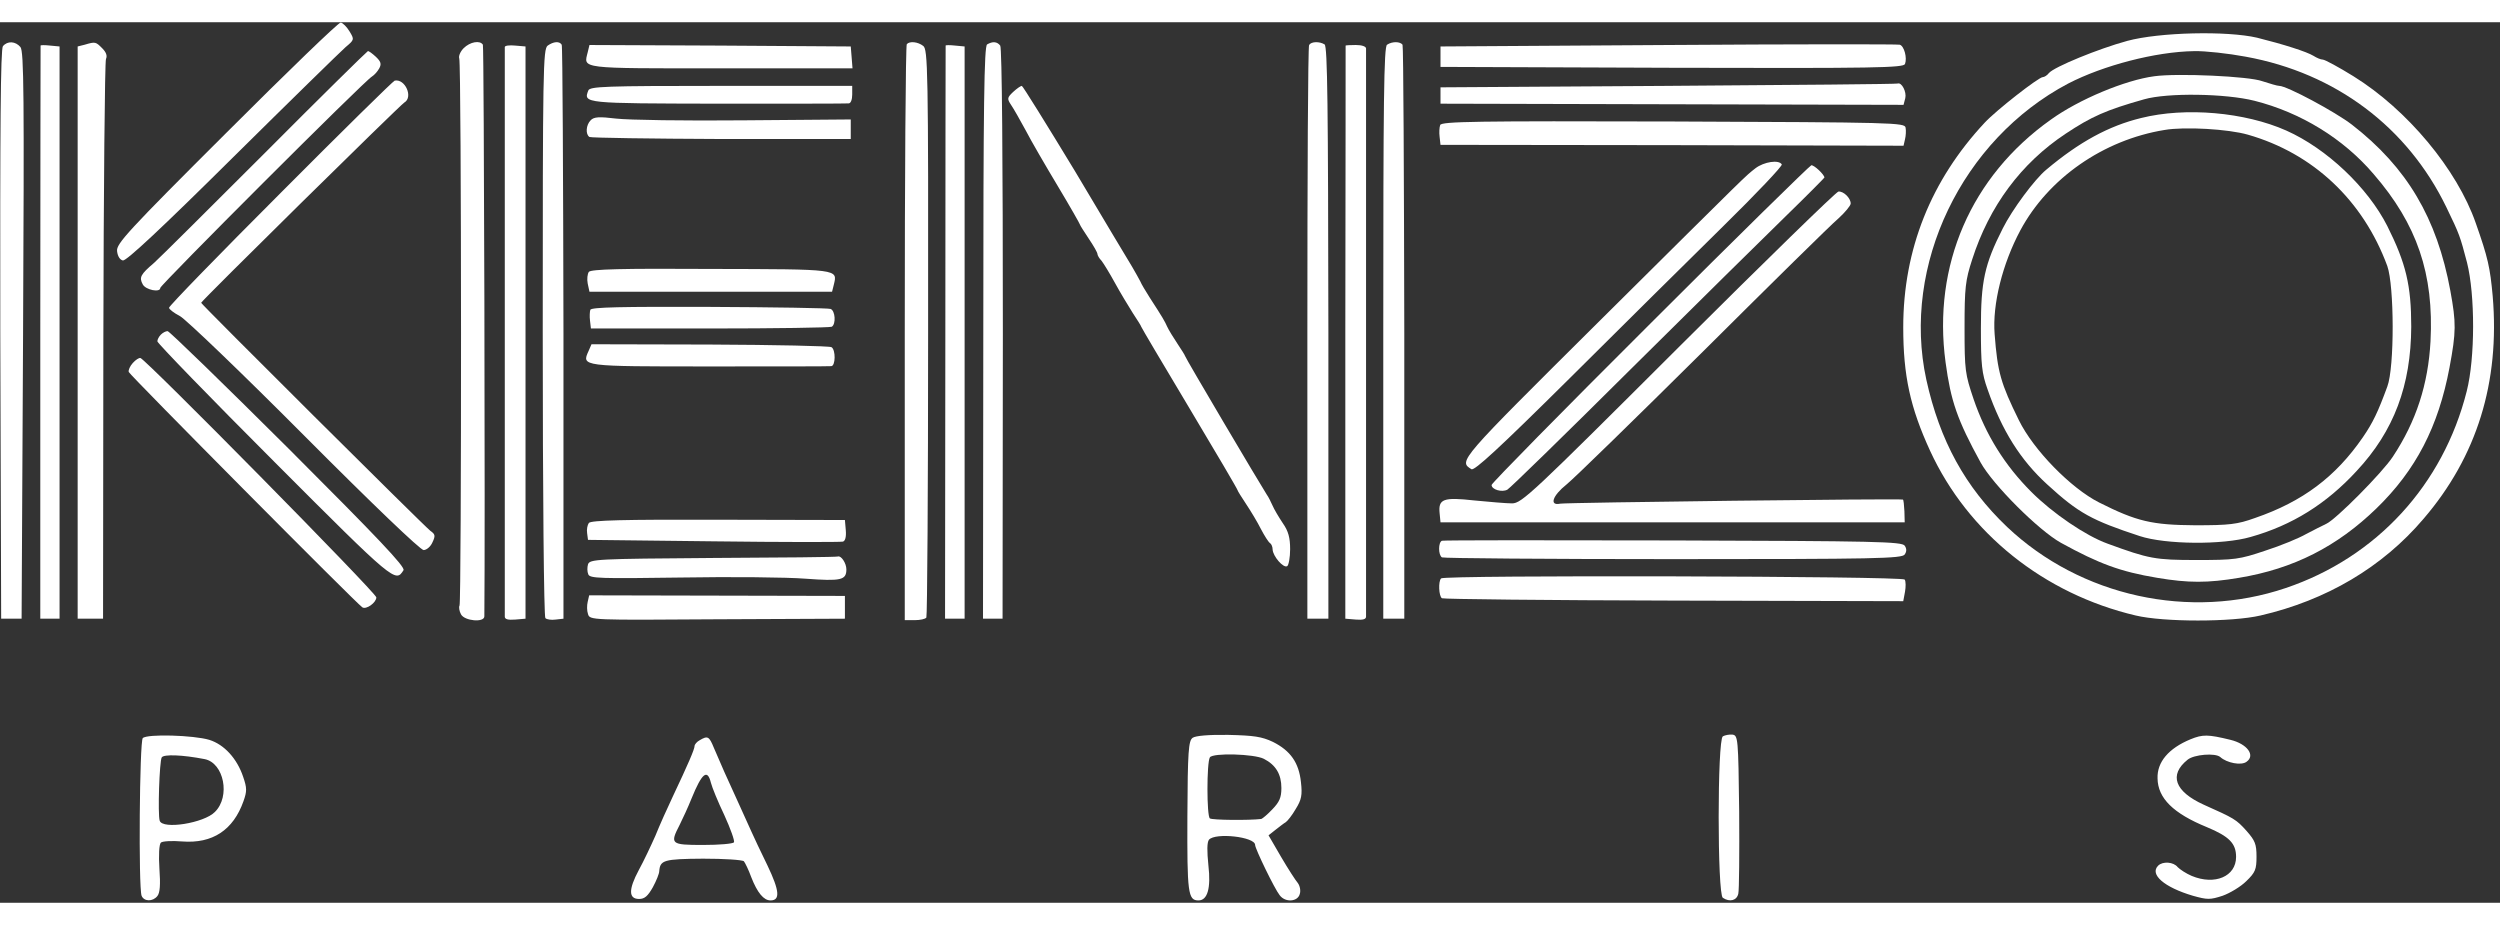 <svg height="925" viewBox="25.1 12.2 856.3 301.6" width="2500" xmlns="http://www.w3.org/2000/svg"><rect x="25.1" y="12.2" width="856.3" height="301.6" fill="#333333" stroke="none"/><path d="m102.7 50c-34.1 34-37.8 38.1-37.5 40.6.2 1.8 1 3 2 3.2 1.2.2 13.4-11.2 37.5-35.1 19.7-19.5 37.2-36.6 38.8-38 3-2.5 3-2.6 1.3-5.4-.9-1.5-2.3-2.9-3-3s-18.3 16.9-39.1 37.7zm651-31.4c-9.9 2.7-25 8.9-26.8 11-.6.8-1.6 1.4-2.1 1.4-1.4 0-15.9 11.3-19.9 15.6-18.4 19.7-27.9 43.4-27.9 70.1 0 16.6 2.4 27.5 9.2 42.3 13 28.2 39 49 70.4 56.4 9.6 2.3 33 2.3 42.8 0 22.5-5.2 41.7-16.5 55.8-33.1 18.3-21.3 26.2-46.8 23.7-76.3-.9-9.8-1.6-13.1-5.8-25-6.4-18.4-23.5-38.9-41.9-50.3-5-3.1-9.8-5.7-10.5-5.7s-2.1-.6-3.2-1.3c-2.3-1.4-10.1-3.9-19.3-6.2-10.3-2.4-33.4-1.9-44.5 1.1zm40.6 5.4c30.8 5.6 55.4 24.1 68.7 51.5 4.6 9.5 4.7 9.9 7.1 19 2.8 11.1 2.8 32.7-.1 44.1-8.1 32.1-30.9 56.9-62 67.4-32.8 11.1-70.2 2.9-95.4-20.9-14.4-13.7-23.1-29.6-27.7-50.5-8.5-39.1 12.2-82.2 48.6-101.4 12-6.2 29.9-10.9 43.1-11.1 3.8-.1 11.8.8 17.7 1.9z" fill="#ffffff"/><path d="m763 30.7c-9.9 1.3-25.8 7.9-35.5 14.9-27.3 19.4-40.5 49.9-36 83.1 1.8 13.3 4 19.7 12 34.3 4.2 7.6 19.8 23.2 27.5 27.5 13.1 7.2 20.4 9.9 33 12 10.7 1.8 17.3 1.8 28 0 18.7-3.1 33.6-10.7 47.1-23.8s21.2-28 25-48.2c2.3-12.3 2.3-15.3.3-26.3-4.6-25-14.9-42.3-33.7-56.9-5.7-4.4-22.3-13.3-24.9-13.3-.7 0-3.3-.8-5.8-1.6-4.5-1.7-29.1-2.8-37-1.7zm34.3 8.4c15.8 4 30.4 12.9 40.8 25.1 14.9 17.2 20.7 34.2 19.5 57.3-.8 14.7-4.9 27.4-12.9 39.5-3.6 5.5-19.6 21.6-22.8 23-1.3.6-4.4 2.2-6.9 3.5-2.4 1.4-8.7 4-14 5.7-8.9 3-10.4 3.2-23.5 3.2-14.2 0-16.3-.4-30.5-5.6-7.5-2.7-18.8-10.4-26.1-17.7-9.1-9.1-15.6-19.5-19.8-31.8-2.9-8.6-3.1-9.8-3.1-24.4 0-13.9.3-16.3 2.6-23.4 5.9-18.4 16.8-33 32-43.1 8.9-5.9 13.8-8.1 26.9-11.8 8-2.3 27.9-2 37.8.5z" fill="#ffffff"/><path d="m758.5 45c-11.1 2.7-21.2 8.2-32.5 17.7-4 3.3-11.7 13.7-14.9 20.1-6.3 12.4-7.5 18.2-7.5 34.2 0 12.5.3 15.4 2.3 21 4.9 14.1 11.3 24.2 20.4 32.5 10.8 9.9 15.3 12.3 31.7 17.7 8.8 2.9 28.4 3.1 38 .3 14.2-4 25.9-11.3 36.3-22.6 12.8-13.7 18.6-29.3 18.7-49.4 0-14.2-1.8-21.7-8.2-34.5-6.7-13.2-20.7-26.5-34.6-32.7-14.2-6.3-34.5-8.1-49.7-4.3zm36.5 5.7c22.4 6.4 39.5 22.5 47.8 45 2.4 6.8 2.5 34.7 0 41.3-3.2 8.7-4.9 12.3-8.4 17.4-9.3 13.5-20.6 22-36.9 27.6-6.1 2.2-8.8 2.5-20.5 2.5-14.8-.1-20-1.3-32.9-7.8-9.7-4.9-22.5-18-27.5-28.2-6.2-12.6-7.3-16.4-8.3-29.5-.8-10.2 2.7-24.1 8.8-35.5 9.6-17.9 28.5-31 49.4-34.4 6.9-1.2 21.9-.3 28.5 1.6zm-768.9-30.3c-.8 1-1 27.6-.9 98.7l.3 97.4h7l.5-97c.4-82.3.3-97.3-.9-98.8-1.7-2-4.4-2.2-6-.3zm28-.5-2.4.6v196h8.7l.1-95c.1-52.3.5-95.8.9-96.7.5-1.1.1-2.3-1.3-3.7-2.2-2.2-2.3-2.3-6-1.2zm129.8 1.2c-1.1 1.1-1.8 2.7-1.5 3.5.8 2 .8 186.2.1 187.4-.3.5-.1 1.9.5 3 1.2 2.3 8 2.9 8 .7.3-26.9-.1-195.1-.5-195.8-1-1.6-4.4-1-6.6 1.2zm28.8-.9c-1.6 1.2-1.7 8-1.7 98.2 0 55.6.4 97.4.9 97.9s2.1.7 3.5.5l2.7-.3v-97.8c-.1-53.8-.3-98.3-.6-98.8-.8-1.3-2.8-1.1-4.8.3zm123-.5c-.4.3-.7 44.9-.7 99v98.3h3.4c1.9 0 3.7-.4 4-.9s.6-44.5.6-97.7c.1-90.5-.1-97-1.7-98.1-1.8-1.4-4.6-1.7-5.6-.6zm27.5.1c-1 .7-1.3 20-1.3 98.8l-.1 97.9h6.7l.1-97.5c0-59.8-.3-98-.9-98.8-1.1-1.4-2.6-1.5-4.5-.4zm110.3.2c-.4.6-.6 45-.6 98.8v97.7h7.2v-97.9c-.1-77.9-.3-98.1-1.3-98.8-1.8-1.1-4.6-1-5.3.2zm26.7-.1c-1.1.6-1.3 19-1.3 98.7v97.9h7.2v-97.8c-.1-53.8-.3-98.2-.6-98.8-.8-1.1-3.5-1.2-5.3 0zm96.3.1-78 .5v7l79.3.3c69.9.2 79.3 0 79.8-1.3.8-2.1-.3-6.2-1.8-6.6-.7-.2-36.4-.2-79.3.1zm-557.5.2c0 .2-.1 44.4-.1 98.3v98h6.6v-196l-3.2-.3c-1.8-.2-3.3-.2-3.3 0zm159 .5v195.1c0 .9 1.1 1.2 3.6 1l3.5-.3v-196l-3.5-.3c-2-.2-3.6 0-3.6.5zm28.4 1.8c-1.4 5.7-3.4 5.5 45.6 5.5h45.1l-.3-3.8-.3-3.7-44.7-.3-44.8-.2zm122.6-2.3c0 .2-.1 44.4-.1 98.3l-.1 98h6.7v-196l-3.2-.3c-1.8-.2-3.3-.2-3.3 0zm137 0c0 .2 0 44.4-.1 98.3v98l3.6.3c2.4.2 3.5-.1 3.5-1v-194.6c0-.7-1.4-1.2-3.5-1.2-1.9 0-3.5.1-3.5.2zm-370.1 36.7c-19 19-36.1 36-38 37.7-4.7 4-5.2 5-3.9 7.4 1 1.9 6 2.9 6 1.2 0-1 70.2-71.2 72.5-72.4.8-.5 1.9-1.7 2.5-2.8.8-1.5.6-2.3-1.2-4-1.2-1.1-2.4-2-2.7-1.9s-16.2 15.7-35.2 34.8zm5.4 13.7c-21.1 21.1-38.3 38.8-38.3 39.4 0 .5 1.7 1.8 3.8 2.9 2 1.1 21.2 19.5 42.6 41 23.3 23.4 39.7 39.1 40.8 39.1 1 0 2.4-1.2 3-2.6 1.1-2.3 1-2.8-.7-4-2.1-1.6-78.5-77.6-78.5-78.1 0-.6 68.2-67.8 69.6-68.6 3.1-1.8.3-8.2-3.3-7.5-.4 0-18 17.3-39 38.4zm475.2-36.6-78 .5v5.6l79.3.2 79.3.2.6-2.3c.5-2.1-1.2-5.5-2.6-5-.3.2-35.7.5-78.6.8zm-369.9 1.6c-1.7 4.4-1.5 4.4 44.4 4.5 23.9 0 44.1 0 44.8-.1.7 0 1.2-1.3 1.2-3v-3h-44.9c-40.1 0-45 .2-45.5 1.6zm145.5.5c-2 1.9-2.1 2.3-.7 4.4.9 1.3 3.1 5.2 5 8.7 1.8 3.5 6.8 12.1 11 19.1s7.6 13 7.6 13.2 1.4 2.4 3 4.8c1.7 2.5 3 4.8 3 5.3 0 .4.6 1.5 1.4 2.3.7.9 2.8 4.3 4.6 7.6s4.6 7.9 6.1 10.3c1.6 2.4 2.9 4.5 2.9 4.7s7.4 12.7 16.5 27.9 16.5 27.8 16.5 28.1c0 .2 1.3 2.3 2.9 4.7s3.9 6.2 5.1 8.6c1.2 2.3 2.6 4.5 3.1 4.8s.9 1.3.9 2.2c.1 2.3 3.7 6.5 5 5.7.5-.3 1-3 1-5.8 0-3.9-.6-6.2-2.5-8.9-1.4-2.1-3-4.8-3.5-6-.6-1.3-1.4-3-2-3.8-2.2-3.4-28-47-28-47.5 0-.2-1.2-2.1-2.6-4.2s-3-4.7-3.5-5.8c-.9-2-1.4-2.9-6-10-1.4-2.2-2.9-4.7-3.2-5.5-.4-.8-1.7-3.1-2.8-5-1.2-1.9-10-16.7-19.6-32.8-9.7-16-17.9-29.2-18.2-29.2-.4 0-1.7.9-3 2.1zm-144.7 9.7c-1.6 1.6-1.8 4.8-.4 5.7.5.3 20.9.6 45.2.7h44.3v-6.7l-36.5.3c-20.1.2-39.8-.1-43.9-.6-5.8-.7-7.6-.6-8.7.6zm291 1.6c-.3.8-.4 2.6-.2 4.1l.3 2.7 79.3.1 79.3.2.5-2.2c.3-1.2.4-3 .2-4-.3-1.7-3.7-1.8-79.6-2.1-67.8-.2-79.3 0-79.8 1.2zm108 14.8c-3.9 3.1-.6-.1-53.4 52.3-48.4 48.1-48.4 48-43.9 50.8 1 .6 9.2-6.9 33.5-31 17.6-17.5 41.3-41 52.7-52.2s20.4-20.7 20.1-21.2c-1-1.7-6.1-.9-9 1.3zm-36.1 53.3c-29.9 29.8-54.3 54.6-54.3 55.2 0 1.6 3.6 2.6 5.4 1.6.8-.4 19.9-19 42.3-41.3 22.5-22.3 46.6-46.1 53.6-52.9s12.7-12.6 12.7-12.7c0-1-3.6-4.4-4.5-4.2-.5.1-25.4 24.5-55.2 54.3z" fill="#ffffff"/><path d="m600 123.6c-50.3 50.2-53.7 53.4-57 53.4-1.9 0-7.7-.5-12.9-1-10.7-1.2-12.4-.5-11.9 4.4l.3 3.1h159l-.1-3.8c-.1-2.1-.3-3.9-.5-4-.7-.4-115.3 1-117.4 1.4-3.8.8-2.7-2.7 2.2-6.6 2.6-2.1 23.7-22.7 46.8-45.6 23.1-23 43.9-43.5 46.3-45.5 2.3-2.1 4.2-4.4 4.2-5.1 0-1.9-2.5-4.3-4.2-4.1-.7 0-25.4 24.1-54.8 53.4zm-373.2-25.9c-.5.7-.7 2.5-.4 4l.6 2.8h83.1l.6-2.4c1.3-5.4 2.1-5.3-42-5.4-30.9-.2-41.1.1-41.9 1zm.5 13c-.2.6-.3 2.3-.1 3.8l.3 2.6h40.7c22.4 0 41.2-.3 41.8-.6 1.5-.9 1.2-5.5-.4-6.1-.7-.3-19.4-.6-41.6-.7-29.9-.1-40.4.1-40.7 1zm-147.1 8.5c-.7.7-1.2 1.7-1.2 2.3s18.1 19.3 40.2 41.4c41.1 41.2 41.4 41.3 44.1 37 .7-1.1-8.6-10.9-39.4-41.7-22.2-22.1-40.8-40.2-41.4-40.2s-1.6.5-2.3 1.2zm146.5 5.6c-2.4 5.3-2.6 5.3 41.3 5.3 22.3 0 41.1 0 41.8-.1 1.5 0 1.6-5.6.1-6.5-.6-.4-19.3-.8-41.6-.9l-40.6-.1zm-156.1 4.1c-1 1.1-1.6 2.5-1.4 3.1.3 1 78.2 79.5 80 80.6 1.3.9 4.8-1.6 4.8-3.4 0-1.5-78.6-81.2-80.8-82-.5-.1-1.6.6-2.6 1.7zm156.2 54.8c-.5.7-.8 2.2-.6 3.5l.3 2.3 43 .5c23.7.3 43.6.3 44.3.1.8-.2 1.2-1.6 1-3.9l-.3-3.5-43.3-.1c-32.5-.1-43.6.2-44.4 1.1zm292.2 6.1c-1.3.5-1.3 4.9 0 5.7.5.3 36.1.6 79.2.6 69.4 0 78.4-.2 79.3-1.6.7-1 .7-2 0-3-.9-1.4-10-1.6-79.3-1.8-43-.1-78.7-.1-79.2.1zm-249.7 5.9c-40 .3-42.2.4-42.8 2.2-.3 1-.3 2.5.1 3.4.5 1.4 3.9 1.5 31.7 1.1 17.2-.3 36.4-.1 42.7.4 12.2.9 14 .5 14-3.2 0-2.1-1.8-4.8-2.9-4.4-.4.2-19.6.4-42.8.5zm249.4 7c-1 1-.8 6.1.3 6.8.5.3 36.3.7 79.5.8l78.5.2.6-3.2c.3-1.7.3-3.6-.1-4.2-.7-1.2-157.7-1.6-158.8-.4zm-292.3 8c-.3 1.2-.3 3.1.1 4.2.6 2.1.9 2.1 44.3 1.8l43.7-.2v-7.8l-43.8-.1-43.8-.1zm-152.4 46.7c-1.1 1.1-1.5 51.2-.4 54 .8 2 3.8 2.1 5.4.1.9-1.1 1.1-3.9.7-9.4-.3-4.6-.1-8.3.5-8.9.5-.5 3.8-.7 7.3-.4 10.4.8 17.5-3.9 21-13.8 1.2-3.4 1.2-4.5-.1-8.3-2.1-6.3-6.5-11.1-11.6-12.7-5.3-1.6-21.3-2.1-22.8-.6zm21.2 7.2c6.6 1.3 8.9 12.8 3.5 18.1-3.7 3.8-17.9 6.1-18.9 3-.7-2.1-.1-20.4.7-21.7.7-1.1 7-.9 14.7.6zm338.4-7.3c-1.4 1-1.7 4.5-1.8 26.9-.1 26.3.2 28.8 3.8 28.8 3.1 0 4.3-4.2 3.4-12-.5-4.9-.5-7.9.2-8.8 2.2-2.5 15.8-1 15.8 1.8 0 1.3 6.7 15.1 8.4 17.2 1.9 2.6 6.2 2.3 6.9-.4.4-1.2 0-2.9-.7-3.8-.7-.8-3.3-4.8-5.7-8.9l-4.3-7.4 2.4-1.9c1.3-1 2.8-2.2 3.5-2.6.6-.4 2.2-2.4 3.4-4.5 2-3.2 2.3-4.8 1.8-9.2-.7-6.7-3.6-10.8-9.6-13.8-3.8-1.8-6.5-2.2-15.3-2.4-6.8-.1-11.2.3-12.2 1zm24.4 7.2c4.1 2.1 6 5.3 6 10 0 3.3-.7 4.8-3.1 7.3-1.7 1.8-3.4 3.2-3.8 3.3-4.1.5-16.8.4-17.6-.2-1.1-.8-1.1-19.1 0-20.9 1-1.6 15.2-1.2 18.5.5zm157.2-7.7c-1.9 1.2-1.9 54.1 0 55.3 2.4 1.6 4.8.9 5.3-1.4.3-1.2.4-13.9.3-28.2-.3-25.1-.4-26-2.3-26.3-1.1-.1-2.6.2-3.3.6zm160.2 1c-7.5 3.1-11.5 7.8-11.3 13.4.1 6.8 5.4 12 16.9 16.7 7.7 3.2 10 5.6 10 10.2 0 6.7-7.3 9.8-15.2 6.5-1.9-.8-4-2.2-4.8-3-1.4-1.8-5.1-2.1-6.7-.5-3 3 2.1 7.4 11.9 10.3 5 1.4 5.9 1.4 10.2 0 2.5-.9 6.2-3.1 8.1-5 3.1-3 3.5-4 3.5-8.4 0-4.3-.5-5.5-3.4-8.8-3.6-4-4.2-4.3-14.7-9-9.9-4.5-12-10.2-5.5-15.4 2.2-1.8 9.5-2.4 11.2-.9 2.2 2 7.2 3 9 1.6 3.1-2.2.2-6.1-5.5-7.5-7.8-1.9-9.5-1.9-13.7-.2zm-510.6.3c-1 .5-1.8 1.5-1.8 2 0 1.1-2.2 6.2-7.5 17.4-1.8 3.8-4.5 9.8-5.9 13.3-1.5 3.4-4 8.7-5.7 11.8-3.6 6.7-3.5 9.9.1 9.9 1.9 0 3-1 4.7-4 1.2-2.2 2.2-4.7 2.2-5.5.3-3.8 1.5-4.2 15-4.3 7.2 0 13.5.4 14 .9.4.5 1.6 2.9 2.5 5.4 2.1 5.4 4.3 8 6.6 8 3.4 0 3.1-3.3-1-11.9-2.3-4.7-4.8-10-5.5-11.6-.8-1.7-2.7-5.9-4.3-9.5s-3.9-8.5-5-11-2.7-6.2-3.6-8.3c-1.6-3.9-2.1-4.2-4.8-2.6zm3.8 14.6c.4 1.6 2.4 6.5 4.6 11.1 2.1 4.6 3.6 8.8 3.3 9.3-.4.5-5.1.9-10.6.9-11.1 0-11.4-.3-8-6.9 1-2 2.9-6.1 4.1-9.1 3.5-8.6 5.4-10.2 6.6-5.3z" fill="#ffffff"/></svg>